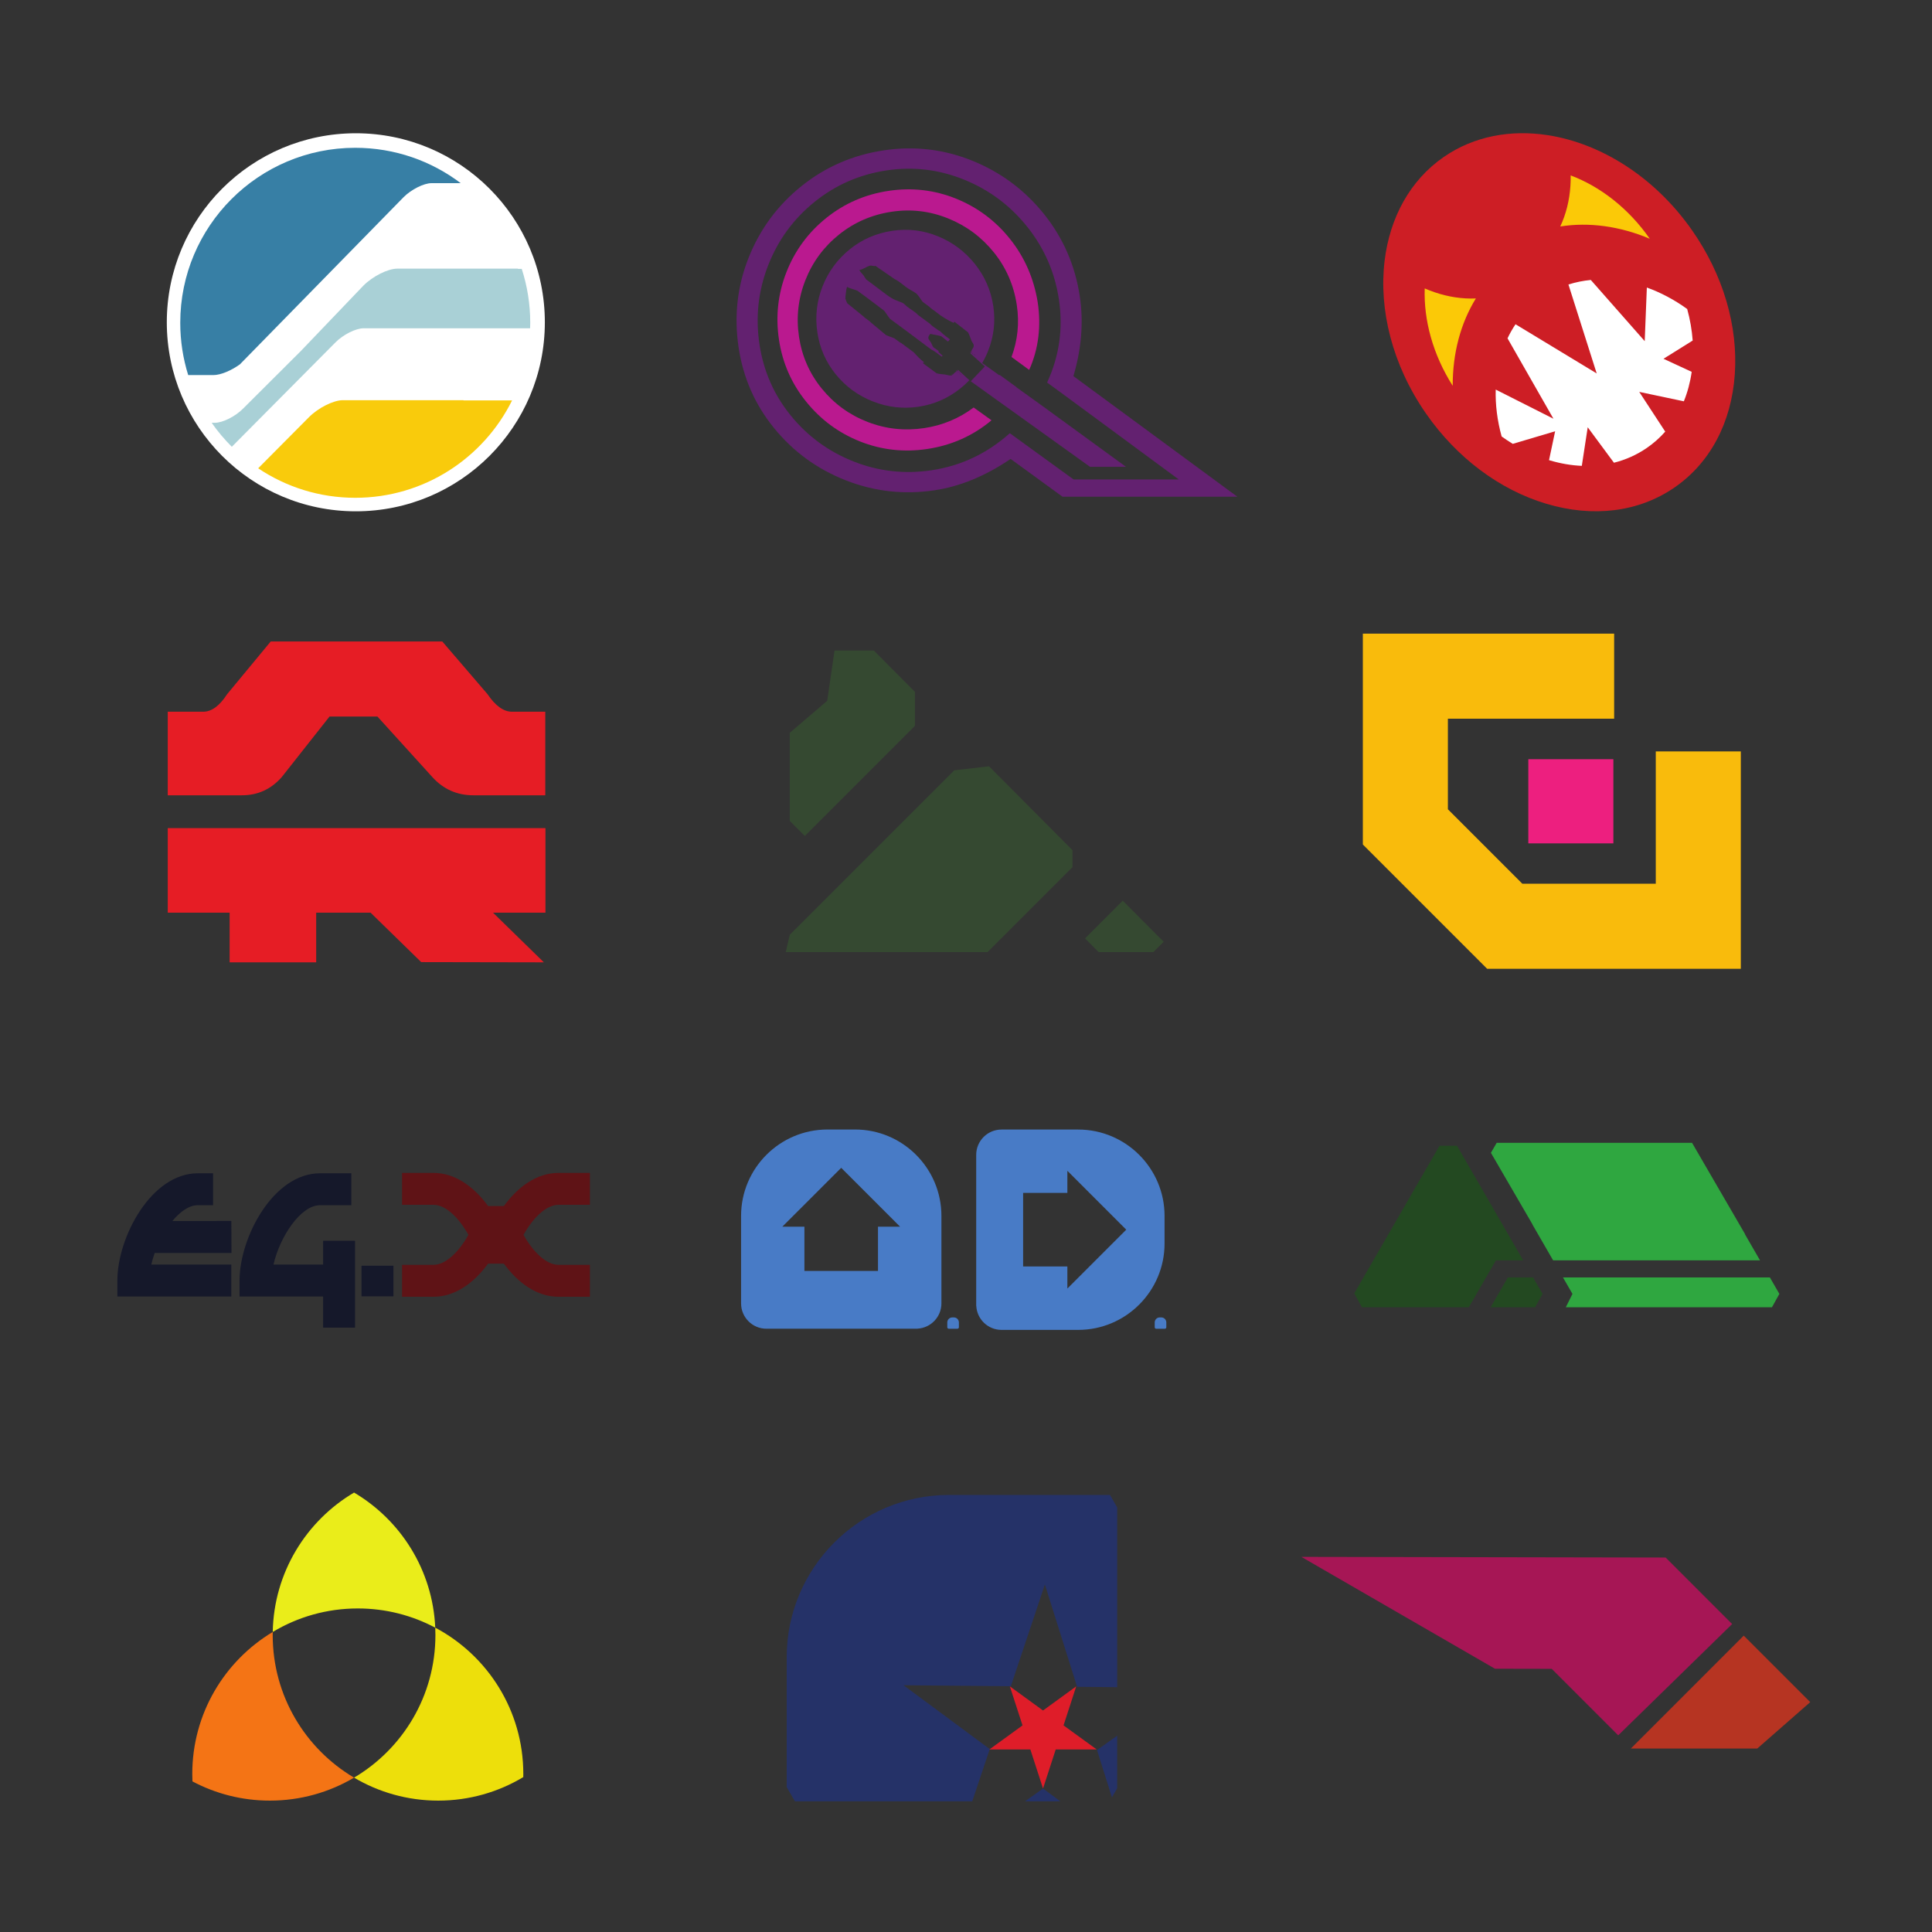 <?xml version="1.0" encoding="UTF-8" standalone="no"?>
<!-- Created with Inkscape (http://www.inkscape.org/) -->

<svg
   width="1024"
   height="1024"
   viewBox="0 0 270.933 270.933"
   version="1.1"
   id="svg1"
   inkscape:version="1.4.2 (ebf0e940d0, 2025-05-08)"
   sodipodi:docname="team_collage.svg"
   xml:space="preserve"
   xmlns:inkscape="http://www.inkscape.org/namespaces/inkscape"
   xmlns:sodipodi="http://sodipodi.sourceforge.net/DTD/sodipodi-0.dtd"
   xmlns="http://www.w3.org/2000/svg"
   xmlns:svg="http://www.w3.org/2000/svg"><rect x="0" y="0" width="270.933" height="270.933" fill="#333333" stroke="none"/><sodipodi:namedview
     id="namedview1"
     pagecolor="#ffffff"
     bordercolor="#d82222"
     borderopacity="1"
     inkscape:showpageshadow="0"
     inkscape:pageopacity="0"
     inkscape:pagecheckerboard="0"
     inkscape:deskcolor="#505050"
     inkscape:document-units="px"
     inkscape:zoom="0.5"
     inkscape:cx="470"
     inkscape:cy="609"
     inkscape:window-width="1900"
     inkscape:window-height="1019"
     inkscape:window-x="10"
     inkscape:window-y="51"
     inkscape:window-maximized="1"
     inkscape:current-layer="g1-5"><inkscape:page
       x="0"
       y="0"
       width="270.933"
       height="270.933"
       id="page1"
       margin="0"
       bleed="0" /></sodipodi:namedview><defs
     id="defs1" /><g
     inkscape:label="Layer 1"
     inkscape:groupmode="layer"
     id="layer1" /><g
     id="g1"
     inkscape:groupmode="layer"
     inkscape:label="1"
     transform="matrix(0.265,0,0,0.265,518,0)"><path
       id="path10"
       d="m -1360.576,476.622 -19.966,19.968 7.242,7.24 h 28.947 l 5.44,-5.438 z m -89.193,-68.972 -87.009,87.007 -2.136,9.173 h 106.798 l 44.954,-44.951 v -8.969 l -44.185,-44.4 z m -20.749,-23.58 v -17.936 l -21.784,-21.885 h -20.793 l -3.886,26.615 -19.796,16.92 v 46.612 l 7.966,7.967 58.293,-58.294"
       style="fill:#354931;fill-opacity:1;fill-rule:evenodd;stroke:none;stroke-width:0.133" /></g><g
     id="g1-2"
     inkscape:groupmode="layer"
     inkscape:label="1"
     transform="matrix(0.265,0,0,0.265,585.894,0)"><g
       id="g13"
       transform="matrix(0.921,0,0,0.921,1349.081,462.799)"><path
         id="path10-6"
         d="m -3371.184,-248.84 c 12.325,4.885 25.188,6.322 38.585,4.32 14.003,-2.093 26.307,-7.599 36.941,-16.484 l -10.259,-7.355 c -8.419,6.316 -17.914,10.269 -28.481,11.849 -11.253,1.68 -22.104,0.486 -32.556,-3.588 -10.455,-4.076 -19.206,-10.452 -26.252,-19.139 -7.047,-8.684 -11.406,-18.608 -13.072,-29.772 -1.678,-11.206 -0.457,-22.037 3.662,-32.479 4.115,-10.445 10.563,-19.189 19.334,-26.233 8.765,-7.04 18.869,-11.416 30.301,-13.127 11.108,-1.66 21.894,-0.383 32.343,3.835 10.452,4.216 19.223,10.719 26.31,19.511 7.084,8.792 11.491,18.909 13.199,30.344 1.531,10.259 0.513,20.186 -3.048,29.773 l 10.159,7.428 c 5.339,-11.983 6.979,-24.971 4.885,-38.96 -2.235,-13.684 -7.529,-25.777 -15.892,-36.265 -8.369,-10.487 -18.733,-18.219 -31.091,-23.197 -12.36,-4.98 -25.256,-6.464 -38.687,-4.456 -13.434,2.008 -25.361,7.192 -35.768,15.544 -10.415,8.356 -18.057,18.74 -22.929,31.153 -4.873,12.42 -6.296,25.367 -4.284,38.845 1.982,13.255 7.162,25.09 15.544,35.498 8.375,10.413 18.732,18.064 31.058,22.954"
         style="fill:#ba198f;fill-opacity:1;fill-rule:nonzero;stroke:none;stroke-width:0.133" /><path
         id="path11"
         d="m -3285.141,-253.58 c -13.067,11.663 -28.049,18.754 -44.946,21.28 -15.537,2.323 -30.49,0.635 -44.867,-5.059 -14.378,-5.692 -26.405,-14.496 -36.082,-26.409 -9.675,-11.912 -15.659,-25.566 -17.962,-40.955 -2.346,-15.706 -0.669,-30.831 5.021,-45.364 5.695,-14.537 14.581,-26.673 26.645,-36.414 12.069,-9.741 25.892,-15.775 41.466,-18.1 15.297,-2.291 30.158,-0.491 44.587,5.385 14.425,5.877 26.51,14.94 36.255,27.173 9.741,12.24 15.777,26.124 18.1,41.658 2.485,16.64 0.22,32.529 -6.796,47.678 l 11.915,8.718 63.729,46.981 h -60.425 z m 36.532,-32.812 c 4.663,-15.744 5.887,-30.997 3.679,-45.767 -2.655,-17.775 -9.519,-33.56 -20.585,-47.352 -11.068,-13.789 -24.776,-23.997 -41.121,-30.615 -16.349,-6.621 -33.333,-8.613 -50.947,-5.979 -17.755,2.651 -33.513,9.505 -47.268,20.545 -13.752,11.036 -23.882,24.761 -30.388,41.171 -6.509,16.408 -8.423,33.558 -5.749,51.459 2.617,17.491 9.434,32.992 20.464,46.497 11.027,13.508 24.739,23.483 41.138,29.925 16.396,6.434 33.408,8.341 51.028,5.708 14.618,-2.181 29.178,-8.186 43.681,-18.007 l 29.797,21.695 h 100.449 z m -57.405,-12.643 c 0.355,0 1.103,0.555 1.211,0.889 -0.407,-0.297 -0.808,-0.595 -1.211,-0.889 z m -1.18,-0.703 c 0.341,0.004 0.993,0.487 1.099,0.811 -0.368,-0.27 -0.733,-0.541 -1.099,-0.811 z m 0.513,-0.466 c 0.18,-0.007 0.057,-0.017 0.301,0.051 -0.028,0.036 -0.055,0.07 -0.081,0.111 -0.075,-0.054 -0.148,-0.108 -0.22,-0.161 -0.027,0.034 -0.055,0.074 -0.081,0.108 -0.073,-0.055 -0.145,-0.108 -0.22,-0.162 0.18,-0.003 0.061,-0.017 0.301,0.055 z m -8.923,11.411 c -0.027,0.038 -0.054,0.074 -0.081,0.112 -0.071,-0.055 -0.145,-0.108 -0.216,-0.163 0.175,-0.007 0.057,-0.017 0.297,0.051 z m 0.061,0.383 c -0.074,-0.051 -0.149,-0.106 -0.22,-0.159 0.175,-0.007 0.054,-0.021 0.297,0.051 -0.023,0.036 -0.054,0.074 -0.078,0.108 z m 1.173,0.019 c -0.331,-0.243 -0.659,-0.487 -0.987,-0.73 0.328,0 0.886,0.417 0.987,0.73 z m 0.798,0.758 c -0.29,-0.217 -0.585,-0.433 -0.879,-0.65 0.321,0 0.781,0.349 0.879,0.65 z m 0.578,0.595 c -0.217,-0.159 -0.439,-0.322 -0.659,-0.487 0.297,0.006 0.565,0.209 0.659,0.487 z m -2.411,-1.099 c -0.074,-0.054 -0.149,-0.108 -0.223,-0.163 0.179,-0.007 0.061,-0.017 0.3,0.051 -0.023,0.037 -0.054,0.075 -0.078,0.112 z m 48.689,18.692 -4.255,-3.091 -10.437,-7.472 c 0.016,-0.028 0.033,-0.055 0.051,-0.081 l -9.655,-7.02 c -0.051,0.081 -0.105,0.159 -0.155,0.24 l -9.84,-7.017 c 1.224,-2.126 2.325,-4.347 3.265,-6.681 3.399,-8.43 4.433,-17.096 3.101,-26.007 -1.359,-9.089 -4.903,-17.197 -10.624,-24.331 -5.729,-7.135 -12.803,-12.42 -21.238,-15.852 -8.433,-3.432 -17.161,-4.473 -26.176,-3.125 -9.252,1.38 -17.407,4.937 -24.471,10.659 -7.064,5.724 -12.268,12.822 -15.615,21.289 -3.348,8.47 -4.332,17.292 -2.959,26.469 1.346,8.997 4.869,17.018 10.583,24.062 5.708,7.043 12.832,12.243 21.367,15.587 8.538,3.345 17.268,4.354 26.202,3.018 8.975,-1.343 17.002,-4.867 24.096,-10.571 1.806,-1.455 3.493,-3 5.062,-4.633 l 0.313,0.225 -6.858,-6.263 c -0.144,0.273 -0.249,0.531 -0.323,0.807 -0.332,-0.26 -0.683,-0.527 -0.96,-0.538 0.074,0.054 0.145,0.108 0.219,0.161 0.044,0.167 0.186,0.383 0.277,0.545 -0.736,0.361 -1.599,1.142 -2.252,1.904 -0.315,-0.243 -0.599,-0.446 -0.852,-0.457 0.456,0.311 0.646,0.381 0.608,0.787 -0.037,-0.027 -0.071,-0.053 -0.108,-0.081 -0.893,0.544 -2.878,-0.207 -3.966,-0.379 -1.502,-0.233 -3.463,-0.244 -4.9,-0.724 -2.638,-1.944 -5.279,-3.892 -7.916,-5.836 0.027,-0.038 0.054,-0.074 0.081,-0.112 0.294,-0.054 0.334,-0.094 0.621,-0.385 -2.13,-1.646 -4.26,-3.825 -5.947,-5.745 -1.539,-1.135 -3.081,-2.268 -4.619,-3.405 -1.102,-0.811 -2.425,-1.92 -3.49,-2.404 -0.991,-0.728 -1.982,-1.458 -2.972,-2.189 -1.478,-0.619 -3.301,-1.173 -4.768,-1.819 -2.945,-2.451 -5.89,-4.902 -8.832,-7.357 -1.238,-1.399 -3.114,-2.187 -4.24,-3.462 -3.077,-2.499 -6.161,-4.995 -9.241,-7.494 -0.18,-0.26 -1.032,-2.316 -1.09,-2.668 -0.108,-0.66 0.592,-6.134 0.926,-6.787 1.901,1.058 4.095,1.427 6.005,2.222 1.796,1.321 3.591,2.647 5.387,3.969 3.311,2.495 6.621,4.991 9.928,7.486 1.173,1.41 2.215,3.26 3.347,4.673 3.04,2.242 6.083,4.487 9.127,6.73 4.849,3.628 9.698,7.259 14.547,10.89 1.923,0.87 4.372,2.898 6.103,4.156 0.159,-0.182 0.319,-0.365 0.478,-0.548 l -2.496,-2.279 0.344,-0.362 c -1.052,-0.745 -2.104,-1.489 -3.154,-2.234 -0.551,-0.762 -0.933,-1.921 -1.39,-2.723 -1.113,-1.933 -2.455,-2.319 -0.53,-4.805 0.169,-0.047 0.06,0 0.27,-0.139 2.009,0.514 4.369,0.738 6.269,1.397 1.256,1 2.509,2 3.764,3 l 1.164,-1.225 c -1.974,-1.448 -4.126,-3.081 -5.553,-4.612 -0.356,-0.206 -0.713,-0.413 -1.072,-0.619 -1.623,-1.12 -3.807,-2.516 -4.977,-3.839 -2.272,-1.676 -4.545,-3.353 -6.817,-5.027 -1.549,-1.755 -4.305,-3.236 -6.3,-4.812 -0.734,-0.581 -1.714,-1.795 -2.779,-2.218 -3.128,-1.245 -4.957,-1.62 -8.559,-4.274 -4.043,-3.033 -8.084,-6.073 -12.129,-9.109 -0.507,-0.639 -1.051,-1.647 -1.522,-2.31 -0.72,-1.007 -2.005,-1.964 -2.319,-3.066 2.032,-0.305 3.899,-1.83 5.88,-2.455 0.788,-0.247 1.724,0.132 2.57,0.199 0.169,0.014 0.612,-0.155 0.764,-0.115 3.676,2.536 7.351,5.075 11.023,7.615 3.141,1.417 5.84,4.464 9.042,6.155 0.771,0.405 3.232,1.839 3.79,2.455 1.177,1.292 2.229,3.124 3.317,4.48 1.282,0.947 2.567,1.894 3.848,2.837 0.906,1.021 2.567,1.955 3.77,2.949 3.161,2.614 6.695,4.649 10.134,6.283 0.085,-0.108 0.162,-0.22 0.244,-0.331 0.01,-0.176 0.01,-0.153 0.135,-0.409 2.62,2.045 5.244,4.092 7.865,6.137 0.781,1.292 1.433,3.445 2.008,4.876 0.409,1.014 1.573,1.979 1.255,3.131 -0.077,0.961 -1.268,1.971 -1.312,2.935 0.028,0.135 0.139,0.324 0.167,0.463 -0.376,-0.216 -0.92,-0.43 -1.041,-0.43 0.159,0.216 0.736,0.696 0.828,0.951 -0.283,-0.077 -0.437,-0.035 -0.581,0.101 l 8.337,7.611 -8.075,8.499 68.511,49.144 h 20.664 l -48.296,-35.173"
         style="fill:#632170;fill-opacity:1;fill-rule:nonzero;stroke:none;stroke-width:0.133" /></g></g><g
     id="g1-7"
     inkscape:groupmode="layer"
     inkscape:label="1"
     transform="matrix(0.265,0,0,0.265,865.268,0)"><g
       id="g14"
       transform="matrix(0.49,0,0,0.49,-710.31,621.239)"><path
         id="path11-3"
         d="m -3499.121,-988.385 c -71.796,0 -129.997,53.824 -129.997,120.22 0,66.397 58.201,120.22 129.997,120.22 71.793,0 129.995,-53.823 129.995,-120.22 0,-66.396 -58.201,-120.22 -129.995,-120.22"
         style="fill:#ffffff;fill-opacity:1;fill-rule:nonzero;stroke:none;stroke-width:0.133" /><path
         id="path12"
         d="m -3435.49,-784.05 c -10.828,7.441 -22.773,12.772 -35.481,15.953 l -28.321,-38.283 -6.38,41.661 c -11.369,-0.497 -23.045,-2.481 -34.84,-5.992 -0.188,-0.057 -0.373,-0.116 -0.561,-0.174 l 6.591,-31.175 -45.747,13.575 c -4.088,-2.488 -8.1,-5.151 -12.025,-7.98 -4.768,-17.228 -6.851,-34.311 -6.4,-50.639 l 62.336,31.475 -49.585,-86.82 c 2.519,-5.315 5.409,-10.385 8.647,-15.193 l 87.655,53.103 -30.512,-96.029 c 7.787,-2.483 15.868,-4.12 24.152,-4.917 l 58.219,66.091 2.304,-57.903 c 14.856,5.335 29.56,13.061 43.573,23.181 3.113,11.295 5.101,22.712 5.931,34.084 l -31.527,19.677 30.461,14.093 c -1.601,11.301 -4.459,21.961 -8.475,31.835 l -48.183,-10.179 28.079,42.911 c -5.86,6.648 -12.508,12.563 -19.909,17.645 z m -238.995,-173.149 c 14.148,6.159 29.038,9.933 44.141,10.777 m 244.053,-72.267 c -40.416,-58.044 -98.792,-94.311 -156.147,-103.165 -39.971,-6.169 -79.444,0.96 -112.004,23.332 -36.986,25.417 -58.607,66.068 -64.194,112.207 -6.382,52.752 8.2,112.676 44.783,165.216 33.221,47.712 79.41,82.295 130.057,97.372 50.645,15.079 99.689,8.849 138.093,-17.539 38.405,-26.389 61.575,-69.78 65.245,-122.176 3.665,-52.399 -12.615,-107.533 -45.833,-155.247"
         style="fill:#cd1e25;fill-opacity:1;fill-rule:nonzero;stroke:none;stroke-width:0.133" /><path
         id="path13"
         d="m -3645.088,-851.179 c -21.466,-33.759 -31.396,-70.939 -30.239,-105.177 14.149,6.157 29.037,9.933 44.141,10.776 3.767,0.208 7.468,0.223 11.098,0.069 -16.52,26.773 -25.127,59.36 -24.999,94.332"
         style="fill:#fbc907;fill-opacity:1;fill-rule:nonzero;stroke:none;stroke-width:0.133" /><path
         id="path14"
         d="m -3524.74,-1033.509 c 5.039,-14.259 7.285,-29.456 7.049,-44.885 32.047,12.113 62.535,35.595 85.427,68.408 -32.228,-13.589 -65.617,-18.192 -96.687,-13.253 1.541,-3.288 2.953,-6.711 4.211,-10.269"
         style="fill:#fbc907;fill-opacity:1;fill-rule:nonzero;stroke:none;stroke-width:0.133" /></g></g><g
     id="g1-3"
     inkscape:groupmode="layer"
     inkscape:label="1"
     transform="matrix(0.265,0,0,0.265,996.239,0)"><g
       id="g15"
       transform="matrix(0.34,0,0,0.34,-1796.467,815.393)"><path
         id="path2-9"
         d="m -3563.367,-363.552 h 76.188 l 42.164,-73.036 h 42.42 l -32.268,-55.891 -70.679,-122.425 h -27.3 l -132.658,229.759 11.981,21.594 h 147.46 m 79.663,-46.426 -26.793,46.426 h 69.197 l 11.552,-20.807 -14.789,-25.619 h -39.167"
         style="fill:#234921;fill-opacity:1;fill-rule:nonzero;stroke:none;stroke-width:0.133" /><path
         id="path3-4"
         d="m -3018.622,-409.978 h -322.032 l 14.783,25.619 -10.361,20.807 h 320.845 l 11.548,-20.807 z m -38.795,-67.187 h 0.304 l -82.625,-142.295 h -304.097 l -8.961,15.537 64.747,111.443 h -0.236 l 32.263,55.891 h 322.036 l -23.429,-40.576"
         style="fill:#2fa740;fill-opacity:1;fill-rule:nonzero;stroke:none;stroke-width:0.133" /></g></g><g
     id="g1-5"
     inkscape:groupmode="layer"
     inkscape:label="1"
     transform="matrix(0.265,0,0,0.265,1184.184,0)"><g
       id="g16"
       transform="matrix(0.888,0,0,0.888,-407.627,1665.072)"><path
         id="path8-37"
         d="m -3540.945,-907.269 -39.628,-39.626 -217.083,-0.394 115.35,66.652 33.831,0.064 39.629,39.628 67.9,-66.323"
         style="fill:#a61655;fill-opacity:1;fill-rule:nonzero;stroke:none;stroke-width:0.133" /><path
         id="path9-4"
         d="m -3525.979,-833.072 31.571,-27.665 -39.629,-39.627 -67.284,67.292 h 75.343"
         style="fill:#b63422;fill-opacity:1;fill-rule:nonzero;stroke:none;stroke-width:0.133" /></g></g><g
     id="g1-74"
     inkscape:groupmode="layer"
     inkscape:label="1"
     transform="matrix(0.265,0,0,0.265,1456.114,0)"><g
       id="g17"
       transform="matrix(0.394,0,0,0.394,-3366.692,1397.915)"><path
         id="path2-3"
         d="m -4925.676,-1160.438 c -65.403,-38.699 -109.269,-109.943 -109.269,-191.447 0,-1.412 0.026,-2.817 0.054,-4.223 -64.741,38.857 -108.07,109.733 -108.07,190.736 0,3.349 0.089,6.681 0.236,9.995 31.035,16.461 66.432,25.803 104.013,25.803 41.275,0 79.916,-11.261 113.036,-30.864"
         style="fill:#f47415;fill-opacity:1;fill-rule:nonzero;stroke:none;stroke-width:0.133" /><path
         id="path3-0"
         d="m -5034.891,-1356.107 c 33.387,-20.04 72.465,-31.573 114.241,-31.573 37.581,0 72.977,9.339 104.013,25.803 -3.421,-77.309 -46.321,-144.344 -109.039,-181.453 -64.269,38.029 -107.73,107.488 -109.215,187.224"
         style="fill:#eaed1a;fill-opacity:1;fill-rule:nonzero;stroke:none;stroke-width:0.133" /><path
         id="path4-786"
         d="m -4816.637,-1361.878 c 0.148,3.313 0.235,6.644 0.235,9.993 0,81.504 -43.865,152.748 -109.273,191.447 33.123,19.603 71.765,30.864 113.037,30.864 41.776,0 80.855,-11.533 114.243,-31.572 0.029,-1.404 0.053,-2.812 0.053,-4.225 0,-85.199 -47.929,-159.185 -118.295,-196.507"
         style="fill:#eddf0b;fill-opacity:1;fill-rule:nonzero;stroke:none;stroke-width:0.133" /></g></g><g
     id="g1-4"
     inkscape:groupmode="layer"
     inkscape:label="1"
     transform="matrix(0.265,0,0,0.265,1593.961,0)"><g
       id="g18"
       transform="matrix(0.48,0,0,0.48,-2968.039,1019.911)"><path
         id="path2-04"
         d="m -4845.221,-1426.248 v 232.481 l 137.004,136.997 h 279.7 v -239.617 h -93.763 c 0,0 0,96.2 0,145.86 -11.915,0 -139.035,0 -147.104,0 -17.992,-17.999 -64.081,-64.084 -82.079,-82.083 0,-18.332 0,-65.245 0,-99.88 38.855,0 183.291,0 183.291,0 v -93.759 h -277.049"
         style="fill:#f9bb0c;fill-opacity:1;fill-rule:nonzero;stroke:none;stroke-width:0.133" /><path
         id="path3-8"
         d="m -4662.79,-1287.798 v 92.772 h 93.759 v -92.772 h -93.759"
         style="fill:#ed1f7f;fill-opacity:1;fill-rule:nonzero;stroke:none;stroke-width:0.133" /></g></g><g
     id="g1-1"
     inkscape:groupmode="layer"
     inkscape:label="1"
     transform="matrix(0.265,0,0,0.265,1750.138,0)"><g
       id="g19"
       transform="matrix(0.888,0,0,0.888,-1710.95,619.158)"><path
         id="path2-7"
         d="m -5185.831,-505.195 c 0,62.213 -50.436,112.649 -112.647,112.649 -62.211,0 -112.64,-50.436 -112.64,-112.649 0,-62.211 50.429,-112.643 112.64,-112.643 62.211,0 112.647,50.432 112.647,112.643"
         style="fill:#ffffff;fill-opacity:1;fill-rule:nonzero;stroke:none;stroke-width:0.133" /><path
         id="path4-1"
         d="m -5234.287,-458.765 h -71.92 c -5.599,0 -14.643,4.538 -20.202,10.136 l -30.258,30.456 c 16.559,11.074 36.435,17.573 57.848,17.573 40.973,0 76.406,-23.644 93.46,-58.016 h -28.968 c 0.024,-0.055 0.024,-0.099 0.04,-0.149"
         style="fill:#f9cb0c;fill-opacity:1;fill-rule:nonzero;stroke:none;stroke-width:0.133" /><path
         id="path5-59"
         d="m -5367.543,-480.139 97.499,-99.58 c 4.6,-4.633 12.084,-8.387 16.72,-8.387 h 17.347 c -17.477,-13.217 -39.239,-21.068 -62.841,-21.068 -57.595,0 -104.285,46.689 -104.285,104.285 0,10.853 1.659,21.317 4.735,31.156 h 15.05 c 4.281,0 10.564,-2.656 15.775,-6.407"
         style="fill:#377fa5;fill-opacity:1;fill-rule:nonzero;stroke:none;stroke-width:0.133" /><path
         id="path6-7"
         d="m -5199.593,-537.005 h -2.301 c 0.025,-0.056 0.028,-0.095 0.044,-0.151 h -71.92 c -5.599,0 -14.646,4.537 -20.206,10.136 l -37.175,38.858 -34.567,34.467 c -4.601,4.633 -12.088,8.386 -16.721,8.386 h -1.948 c 3.576,5.128 7.606,9.911 12.017,14.307 l 61.784,-62.224 c 4.601,-4.629 12.084,-8.387 16.717,-8.387 h 99.257 c 0.031,-1.089 0.079,-2.181 0.079,-3.277 0,-11.21 -1.789,-21.996 -5.06,-32.116"
         style="fill:#a9d0d6;fill-opacity:1;fill-rule:nonzero;stroke:none;stroke-width:0.133" /></g></g><g
     id="g1-6"
     inkscape:groupmode="layer"
     inkscape:label="1"
     transform="matrix(0.265,0,0,0.265,2026.164,0)"><g
       id="g20"
       transform="matrix(0.715,0,0,0.715,-3578.198,1253.663)"><path
         id="path14-1"
         d="m -5421.532,-816.584 v 22.645 h 23.623 v -22.645 h -23.623"
         style="fill:#15182a;fill-opacity:1;fill-rule:nonzero;stroke:none;stroke-width:0.133" /><path
         id="path15"
         d="m -5517.875,-849.751 -38.792,0.094 h -4.861 c 5.8,-7.034 12.43,-11.718 18.8,-11.718 h 11.327 v -23.623 h -11.327 c -34.514,0 -59.495,47.402 -59.495,79.363 v 11.813 h 84.33 v -23.625 c 0,0 -46.414,0 -59.217,0 0.645,-2.837 1.502,-5.719 2.517,-8.581 5.743,0 56.828,0 56.828,0 l -0.11,-23.721"
         style="fill:#15182a;fill-opacity:1;fill-rule:nonzero;stroke:none;stroke-width:0.133" /><path
         id="path16"
         d="m -5449.945,-835.057 c 0,0 0,9.147 0,17.608 -11.353,0 -24.337,0 -36.74,0 4.732,-20.759 20.204,-43.927 34.386,-43.927 h 23.225 v -23.623 h -23.225 c -34.517,0 -59.498,47.402 -59.498,79.363 v 11.813 h 61.852 v 23.044 h 23.624 v -23.044 -41.233 h -23.624"
         style="fill:#15182a;fill-opacity:1;fill-rule:nonzero;stroke:none;stroke-width:0.133" /><path
         id="path17"
         d="m -5275.725,-861.666 h 23.224 v -23.625 h -23.224 c -16.077,0 -30.064,10.302 -40.44,24.521 h -11.697 c -10.375,-14.219 -24.361,-24.521 -40.439,-24.521 h -23.227 v 23.625 h 23.227 c 9.187,0 18.912,9.722 25.908,22.215 -6.996,12.492 -16.721,22.216 -25.908,22.216 h -23.227 v 23.624 h 23.227 c 16.077,0 30.064,-10.303 40.439,-24.521 h 11.697 c 10.376,14.218 24.363,24.521 40.44,24.521 h 23.224 v -23.624 h -23.224 c -9.187,0 -18.913,-9.724 -25.908,-22.216 6.995,-12.493 16.721,-22.215 25.908,-22.215"
         style="fill:#5f1316;fill-opacity:1;fill-rule:nonzero;stroke:none;stroke-width:0.133" /></g></g><g
     id="g1-48"
     inkscape:groupmode="layer"
     inkscape:label="1"
     transform="matrix(0.265,0,0,0.265,2128.694,0)"><g
       id="g21"
       transform="matrix(0.42,0,0,0.42,-5251.552,1294.091)"><path
         id="path2-30"
         d="m -5330.514,-811.548 h 44.475 l -21.817,-16.148 z m 109.476,-4.961 6.596,-11.423 v -66.339 l -25.395,18.1 z m -2.436,-381.069 h -202.893 c -112.731,0 -204.464,91.699 -204.464,204.421 v 163.68 l 10.355,17.929 h 223.451 l 22.051,-65.849 -108.628,-80.423 135.18,1.237 42.903,-128.183 40.593,128.932 50.485,0.46 v -226.552 l -9.032,-15.653"
         style="fill:#253268;fill-opacity:1;fill-rule:nonzero;stroke:none;stroke-width:0.133" /><path
         id="path3-44"
         d="m -5307.856,-827.696 -15.956,-49.179 h -51.676 l 41.8,-30.353 -15.965,-49.167 41.797,30.392 41.82,-30.392 -15.983,49.167 41.835,30.353 h -51.683 l -15.989,49.179"
         style="fill:#df1d29;fill-opacity:1;fill-rule:nonzero;stroke:none;stroke-width:0.133" /></g></g><g
     id="g1-57"
     inkscape:groupmode="layer"
     inkscape:label="1"
     transform="matrix(0.265,0,0,0.265,2249.985,0)"><g
       id="g23"
       transform="matrix(1.125,0,0,1.125,-1485.487,2015.775)"><path
         id="path2-8"
         d="m -5724.611,-1185.683 v -10.389 h -20.812 v -34.605 h 20.812 v -10.395 l 27.693,27.697 z m 5.087,-74.791 h -36.055 c -6.583,0 -11.914,5.333 -11.914,11.912 v 0 71.033 h 0.034 c 0.325,6.287 5.51,11.292 11.878,11.292 h 36.058 c 22.405,0 40.632,-18.227 40.632,-40.63 v -12.978 c 0,-22.402 -18.227,-40.629 -40.629,-40.629"
         style="fill:#487bc6;fill-opacity:1;fill-rule:nonzero;stroke:none;stroke-width:0.133" /><path
         id="path3-5"
         d="m -5813.691,-1214.78 v 20.815 h -34.604 v -20.815 h -10.393 l 27.698,-27.692 27.69,27.692 z m -10.794,-45.712 h -12.976 c -22.404,0 -40.63,18.227 -40.63,40.631 v 41.16 c 0,6.579 5.333,11.913 11.911,11.913 v 0 h 71.037 v -0.03 c 6.284,-0.327 11.289,-5.512 11.289,-11.882 v -41.161 c 0,-22.405 -18.224,-40.632 -40.63,-40.632"
         style="fill:#487bc6;fill-opacity:1;fill-rule:nonzero;stroke:none;stroke-width:0.133" /><path
         id="path4-9"
         d="m -5778.735,-1172.099 h 0.75 c 1.294,0 2.352,1.055 2.352,2.352 v 2.285 c 0,0.379 -0.31,0.688 -0.693,0.688 v 0 h -4.109 v 0 c -0.365,-0.02 -0.654,-0.318 -0.654,-0.688 v -2.285 c 0,-1.297 1.055,-2.352 2.354,-2.352"
         style="fill:#487bc6;fill-opacity:1;fill-rule:nonzero;stroke:none;stroke-width:0.133" /><path
         id="path5-75"
         d="m -5681.168,-1172.099 h 0.751 c 1.299,0 2.351,1.055 2.351,2.352 v 2.285 c 0,0.379 -0.309,0.688 -0.687,0.688 v 0 h -4.112 v 0 c -0.368,-0.02 -0.656,-0.318 -0.656,-0.688 v -2.285 c 0,-1.297 1.057,-2.352 2.353,-2.352"
         style="fill:#487bc6;fill-opacity:1;fill-rule:nonzero;stroke:none;stroke-width:0.133" /></g></g><g
     id="g1-76"
     inkscape:groupmode="layer"
     inkscape:label="1"
     transform="matrix(0.265,0,0,0.265,2313.173,0)"><g
       id="g22"
       transform="matrix(0.617,0,0,0.617,-4613.759,923.569)"><path
         id="path2-03"
         d="m -6525.812,-786.613 v 72.512 h 53.073 v 42.603 h 74.242 v -42.603 h 46.645 l 43.413,42.405 105.208,0.197 -43.616,-42.603 h 44.98 v -72.512 h -323.945"
         style="fill:#e61d25;fill-opacity:1;fill-rule:nonzero;stroke:none;stroke-width:0.133" /><path
         id="path3-09"
         d="m -6437.473,-946.703 h 147.116 l 38.801,45.199 c 6.783,10.045 13.793,15.063 21.028,15.063 h 28.524 v 71.675 h -61.701 c -14.031,0 -25.715,-5.245 -35.064,-15.513 l -47.219,-52.048 h -41.045 l -41.084,52.048 c -9.116,10.268 -20.332,15.513 -34.126,15.513 h -63.568 v -71.675 h 30.376 c 7.25,0 14.032,-5.017 20.571,-15.063 l 37.392,-45.199"
         style="fill:#e61d25;fill-opacity:1;fill-rule:nonzero;stroke:none;stroke-width:0.133" /></g></g></svg>
